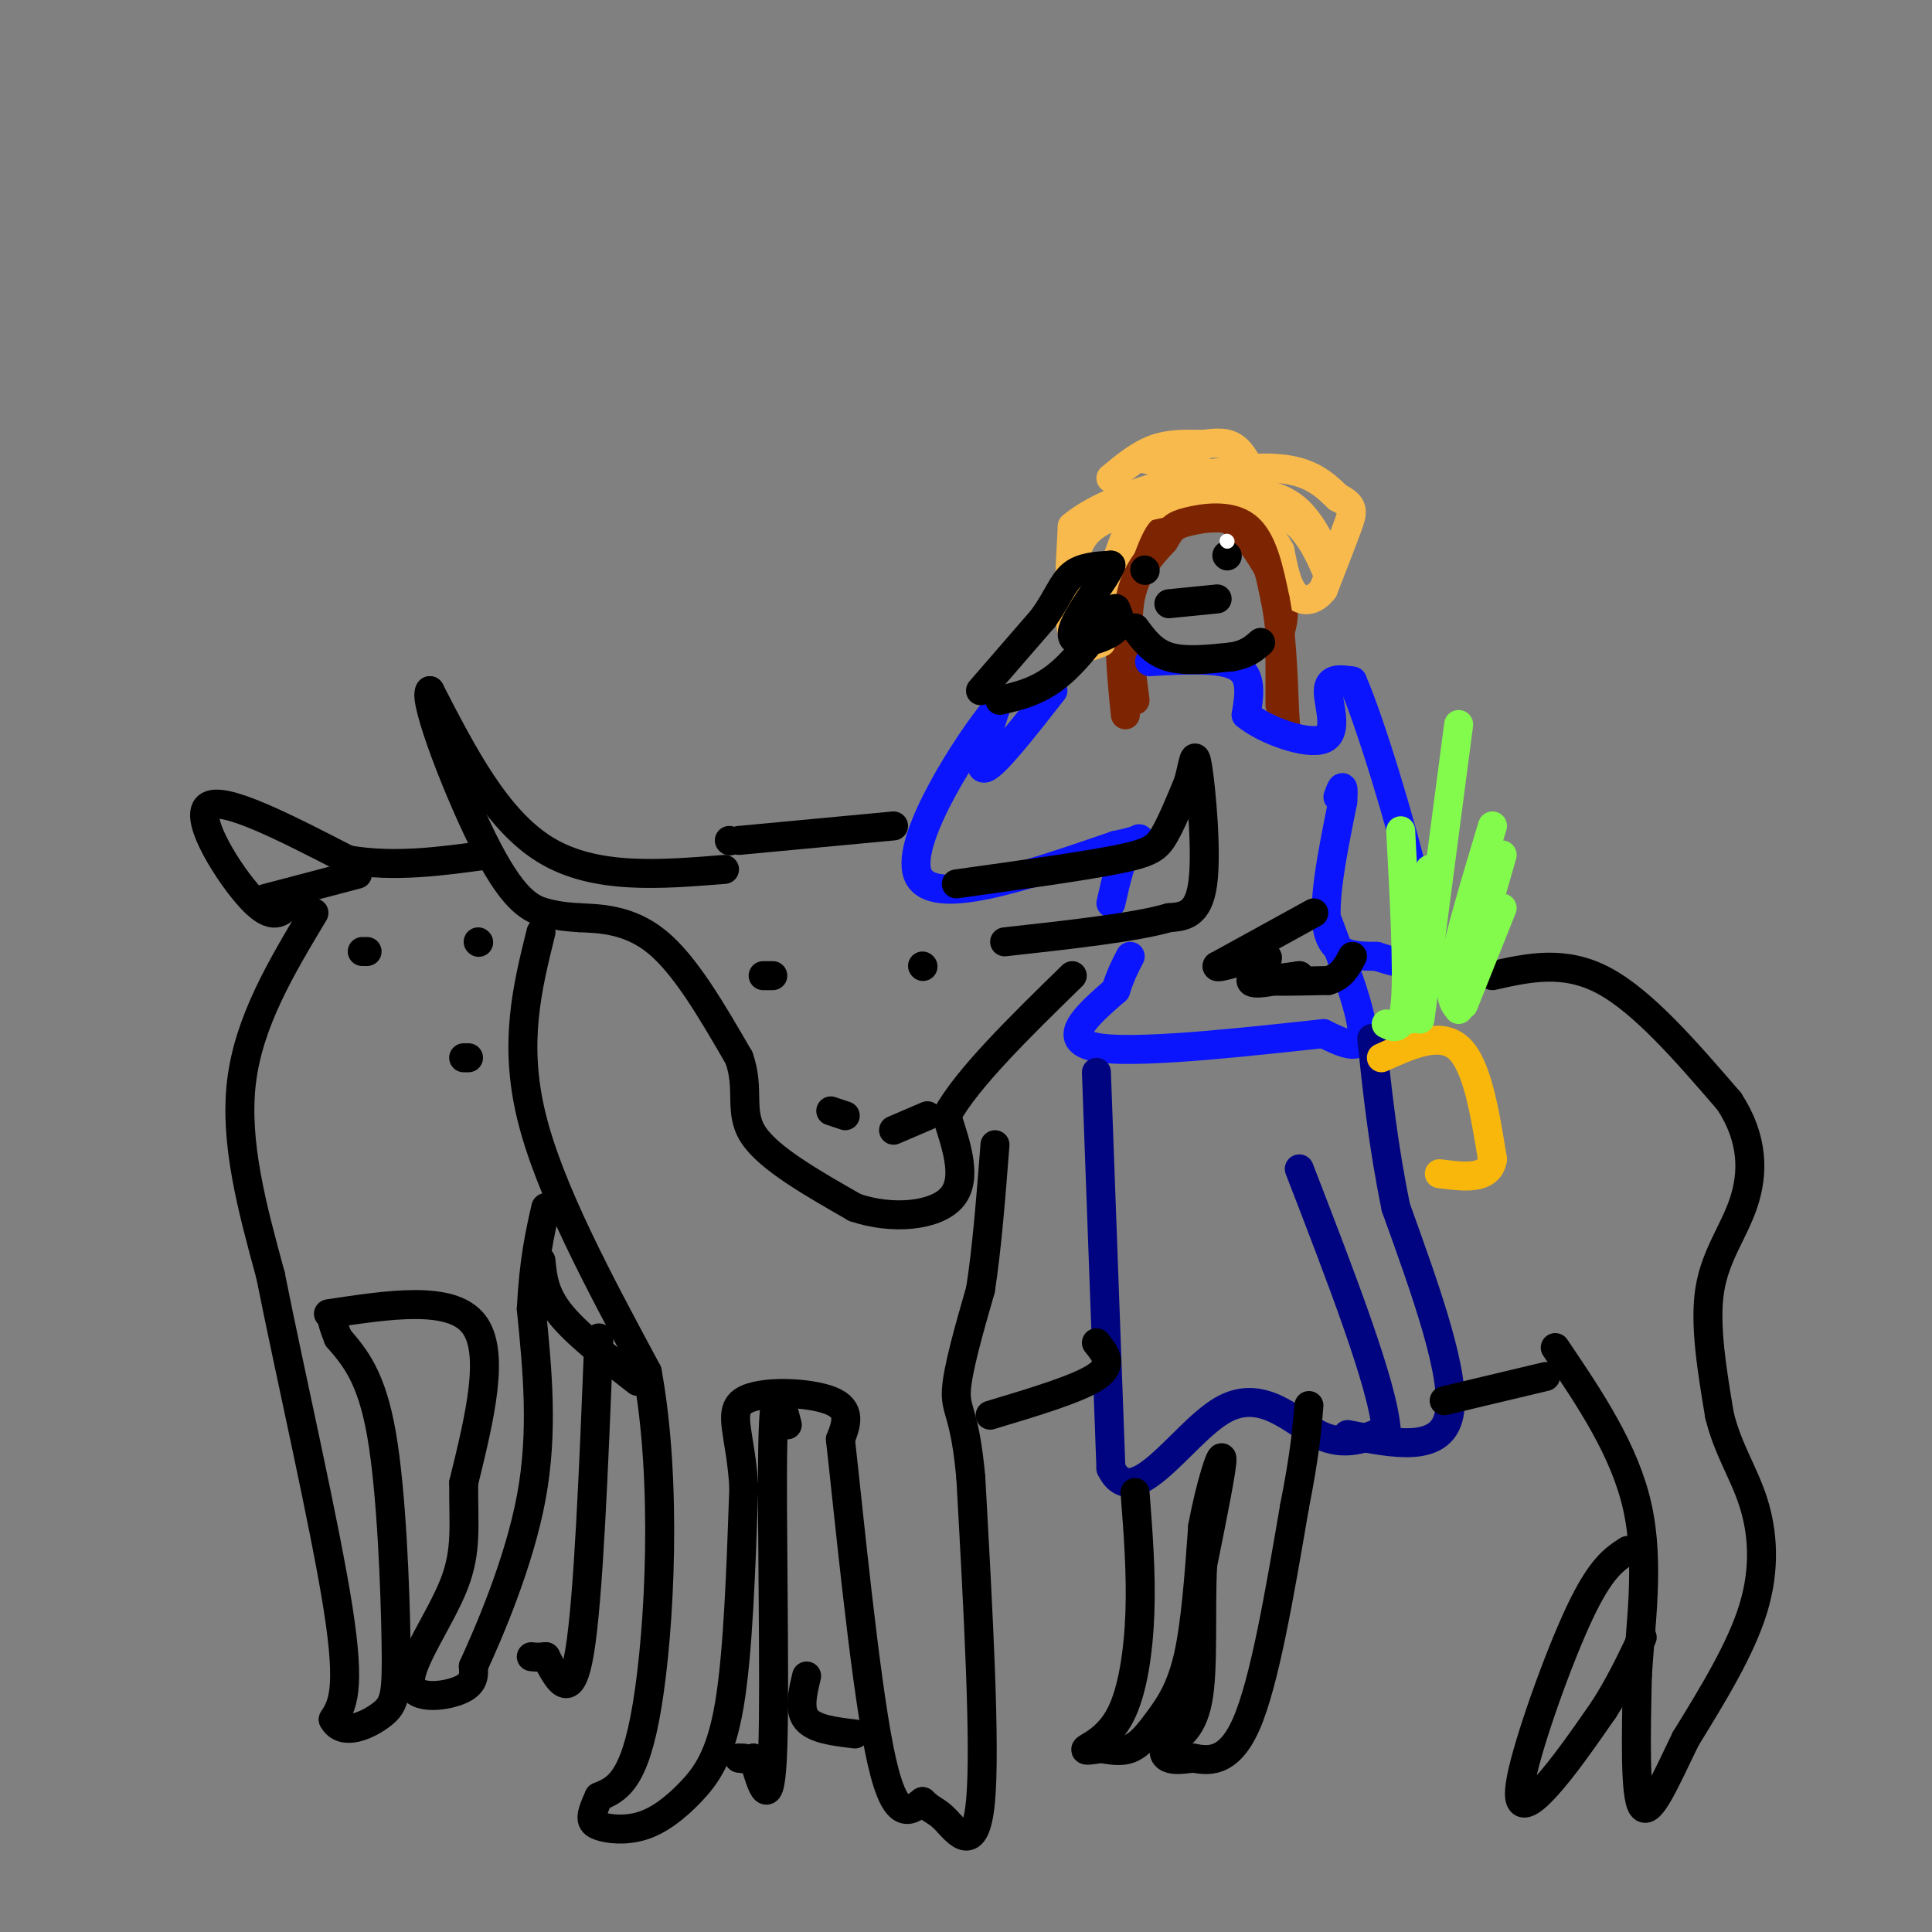 <svg viewBox='0 0 400 400' version='1.1' xmlns='http://www.w3.org/2000/svg' xmlns:xlink='http://www.w3.org/1999/xlink'><rect x="0" y="0" width="400" height="400" fill="#808080" stroke="none"/><g fill='none' stroke='#7D2502' stroke-width='6' stroke-linecap='round' stroke-linejoin='round'><path d='M233,148c-0.917,-8.917 -1.833,-17.833 0,-25c1.833,-7.167 6.417,-12.583 11,-18'/><path d='M244,105c2.974,-2.982 4.911,-1.439 7,0c2.089,1.439 4.332,2.772 7,6c2.668,3.228 5.762,8.351 7,12c1.238,3.649 0.619,5.825 0,8'/><path d='M265,131c0.000,3.833 0.000,9.417 0,15'/></g>
<g fill='none' stroke='#F8BA4D' stroke-width='6' stroke-linecap='round' stroke-linejoin='round'><path d='M228,133c-2.500,1.000 -5.000,2.000 -6,-2c-1.000,-4.000 -0.500,-13.000 0,-22'/><path d='M222,109c7.422,-6.356 25.978,-11.244 37,-12c11.022,-0.756 14.511,2.622 18,6'/><path d='M277,103c3.467,1.689 3.133,2.911 2,6c-1.133,3.089 -3.067,8.044 -5,13'/><path d='M274,122c-1.978,2.644 -4.422,2.756 -6,1c-1.578,-1.756 -2.289,-5.378 -3,-9'/><path d='M265,114c-1.844,-3.356 -4.956,-7.244 -9,-9c-4.044,-1.756 -9.022,-1.378 -14,-1'/><path d='M242,104c-3.644,0.022 -5.756,0.578 -8,5c-2.244,4.422 -4.622,12.711 -7,21'/><path d='M227,130c-2.600,0.111 -5.600,-10.111 -4,-16c1.600,-5.889 7.800,-7.444 14,-9'/><path d='M237,105c7.422,-2.022 18.978,-2.578 26,0c7.022,2.578 9.511,8.289 12,14'/><path d='M275,119c1.200,-0.533 -1.800,-8.867 -6,-13c-4.200,-4.133 -9.600,-4.067 -15,-4'/><path d='M230,99c2.917,-2.417 5.833,-4.833 9,-6c3.167,-1.167 6.583,-1.083 10,-1'/><path d='M249,92c2.889,-0.333 5.111,-0.667 7,1c1.889,1.667 3.444,5.333 5,9'/><path d='M255,99c0.000,0.000 -18.000,-4.000 -18,-4'/></g>
<g fill='none' stroke='#7D2502' stroke-width='6' stroke-linecap='round' stroke-linejoin='round'><path d='M235,145c-1.000,-7.750 -2.000,-15.500 -1,-21c1.000,-5.500 4.000,-8.750 7,-12'/><path d='M241,112c1.571,-2.643 2.000,-3.250 5,-4c3.000,-0.750 8.571,-1.643 12,1c3.429,2.643 4.714,8.821 6,15'/><path d='M264,124c1.333,6.500 1.667,15.250 2,24'/><path d='M266,148c0.333,4.000 0.167,2.000 0,0'/></g>
<g fill='none' stroke='#0A14FD' stroke-width='6' stroke-linecap='round' stroke-linejoin='round'><path d='M238,137c7.333,-0.417 14.667,-0.833 18,1c3.333,1.833 2.667,5.917 2,10'/><path d='M258,148c3.929,3.250 12.750,6.375 16,5c3.250,-1.375 0.929,-7.250 1,-10c0.071,-2.750 2.536,-2.375 5,-2'/><path d='M280,141c3.619,8.226 10.167,29.792 13,42c2.833,12.208 1.952,15.060 0,16c-1.952,0.940 -4.976,-0.030 -8,-1'/><path d='M285,198c-3.600,-0.067 -8.600,0.267 -10,-5c-1.400,-5.267 0.800,-16.133 3,-27'/><path d='M278,166c0.333,-4.667 -0.333,-2.833 -1,-1'/><path d='M218,143c-6.000,7.667 -12.000,15.333 -14,16c-2.000,0.667 0.000,-5.667 2,-12'/><path d='M206,147c-5.067,5.956 -18.733,26.844 -16,34c2.733,7.156 21.867,0.578 41,-6'/><path d='M231,175c7.222,-1.467 4.778,-2.133 3,0c-1.778,2.133 -2.889,7.067 -4,12'/><path d='M275,191c3.583,9.583 7.167,19.167 7,23c-0.167,3.833 -4.083,1.917 -8,0'/><path d='M274,214c-11.600,1.200 -36.600,4.200 -46,3c-9.400,-1.200 -3.200,-6.600 3,-12'/><path d='M231,205c1.000,-3.167 2.000,-5.083 3,-7'/></g>
<g fill='none' stroke='#000481' stroke-width='6' stroke-linecap='round' stroke-linejoin='round'><path d='M227,222c0.000,0.000 3.000,82.000 3,82'/><path d='M230,304c4.643,9.667 14.750,-7.167 23,-12c8.250,-4.833 14.643,2.333 20,5c5.357,2.667 9.679,0.833 14,-1'/><path d='M287,296c-0.667,-9.167 -9.333,-31.583 -18,-54'/><path d='M279,297c9.667,1.917 19.333,3.833 21,-4c1.667,-7.833 -4.667,-25.417 -11,-43'/><path d='M289,250c-2.667,-13.000 -3.833,-24.000 -5,-35'/></g>
<g fill='none' stroke='#000000' stroke-width='6' stroke-linecap='round' stroke-linejoin='round'><path d='M237,118c0.000,0.000 0.100,0.100 0.1,0.1'/><path d='M254,115c0.000,0.000 0.100,0.100 0.1,0.1'/><path d='M242,125c0.000,0.000 10.000,-1.000 10,-1'/><path d='M198,183c12.933,-1.800 25.867,-3.600 33,-5c7.133,-1.400 8.467,-2.400 10,-5c1.533,-2.600 3.267,-6.800 5,-11'/><path d='M246,162c1.083,-3.726 1.292,-7.542 2,-3c0.708,4.542 1.917,17.440 1,24c-0.917,6.560 -3.958,6.780 -7,7'/><path d='M242,190c-6.833,2.000 -20.417,3.500 -34,5'/><path d='M150,180c-13.417,1.083 -26.833,2.167 -37,-4c-10.167,-6.167 -17.083,-19.583 -24,-33'/><path d='M89,143c-1.631,1.595 6.292,22.083 12,33c5.708,10.917 9.202,12.262 12,13c2.798,0.738 4.899,0.869 7,1'/><path d='M120,190c3.889,0.200 10.111,0.200 16,5c5.889,4.800 11.444,14.400 17,24'/><path d='M153,219c2.378,6.622 -0.178,11.178 3,16c3.178,4.822 12.089,9.911 21,15'/><path d='M177,250c7.756,2.644 16.644,1.756 20,-2c3.356,-3.756 1.178,-10.378 -1,-17'/><path d='M196,231c4.167,-7.667 15.083,-18.333 26,-29'/><path d='M151,174c0.000,0.000 0.100,0.100 0.1,0.1'/><path d='M153,174c0.000,0.000 32.000,-3.000 32,-3'/><path d='M160,202c0.000,0.000 -2.000,0.000 -2,0'/><path d='M191,200c0.000,0.000 0.100,0.100 0.1,0.1'/><path d='M172,230c0.000,0.000 3.000,1.000 3,1'/><path d='M185,234c0.000,0.000 7.000,-3.000 7,-3'/><path d='M112,193c-2.833,11.417 -5.667,22.833 -2,38c3.667,15.167 13.833,34.083 24,53'/><path d='M134,284c4.178,22.733 2.622,53.067 0,69c-2.622,15.933 -6.311,17.467 -10,19'/><path d='M124,372c-1.962,4.223 -1.868,5.281 0,6c1.868,0.719 5.511,1.100 9,0c3.489,-1.100 6.824,-3.681 10,-7c3.176,-3.319 6.193,-7.377 8,-18c1.807,-10.623 2.403,-27.812 3,-45'/><path d='M154,308c-0.583,-10.940 -3.542,-15.792 0,-18c3.542,-2.208 13.583,-1.774 18,0c4.417,1.774 3.208,4.887 2,8'/><path d='M174,298c1.689,14.978 4.911,48.422 8,64c3.089,15.578 6.044,13.289 9,11'/><path d='M191,373c2.083,2.048 2.792,1.667 5,4c2.208,2.333 5.917,7.381 7,-4c1.083,-11.381 -0.458,-39.190 -2,-67'/><path d='M201,306c-1.200,-13.489 -3.200,-13.711 -3,-18c0.200,-4.289 2.600,-12.644 5,-21'/><path d='M203,267c1.333,-8.500 2.167,-19.250 3,-30'/><path d='M205,293c9.167,-2.750 18.333,-5.500 22,-8c3.667,-2.500 1.833,-4.750 0,-7'/><path d='M163,295c-1.356,-5.267 -2.711,-10.533 -3,4c-0.289,14.533 0.489,48.867 0,63c-0.489,14.133 -2.244,8.067 -4,2'/><path d='M156,364c-1.167,0.333 -2.083,0.167 -3,0'/><path d='M153,364c0.000,0.000 1.000,0.000 1,0'/><path d='M167,347c-0.833,3.500 -1.667,7.000 0,9c1.667,2.000 5.833,2.500 10,3'/><path d='M235,309c0.649,8.399 1.298,16.798 1,25c-0.298,8.202 -1.542,16.208 -4,21c-2.458,4.792 -6.131,6.369 -7,7c-0.869,0.631 1.065,0.315 3,0'/><path d='M228,362c1.545,0.242 3.909,0.848 6,0c2.091,-0.848 3.909,-3.152 6,-6c2.091,-2.848 4.455,-6.242 6,-13c1.545,-6.758 2.273,-16.879 3,-27'/><path d='M249,316c1.533,-8.289 3.867,-15.511 4,-14c0.133,1.511 -1.933,11.756 -4,22'/><path d='M249,324c-0.498,9.247 0.258,21.365 -1,28c-1.258,6.635 -4.531,7.786 -6,9c-1.469,1.214 -1.134,2.490 0,3c1.134,0.510 3.067,0.255 5,0'/><path d='M247,364c2.778,0.444 7.222,1.556 11,-7c3.778,-8.556 6.889,-26.778 10,-45'/><path d='M268,312c2.167,-11.000 2.583,-16.000 3,-21'/><path d='M272,189c0.000,0.000 -20.000,11.000 -20,11'/><path d='M252,200c-0.536,0.940 8.125,-2.208 10,-2c1.875,0.208 -3.036,3.774 -3,5c0.036,1.226 5.018,0.113 10,-1'/><path d='M269,202c-0.311,0.067 -6.089,0.733 -6,1c0.089,0.267 6.044,0.133 12,0'/><path d='M275,203c2.833,-0.833 3.917,-2.917 5,-5'/><path d='M203,143c0.000,0.000 13.000,-15.000 13,-15'/><path d='M216,128c3.000,-4.244 4.000,-7.356 6,-9c2.000,-1.644 5.000,-1.822 8,-2'/><path d='M230,117c-1.036,2.798 -7.625,10.792 -8,14c-0.375,3.208 5.464,1.631 8,0c2.536,-1.631 1.768,-3.315 1,-5'/><path d='M231,126c-1.711,1.844 -6.489,8.956 -11,13c-4.511,4.044 -8.756,5.022 -13,6'/><path d='M235,130c1.833,2.500 3.667,5.000 7,6c3.333,1.000 8.167,0.500 13,0'/><path d='M255,136c3.167,-0.500 4.583,-1.750 6,-3'/><path d='M309,202c7.417,-1.667 14.833,-3.333 23,1c8.167,4.333 17.083,14.667 26,25'/><path d='M358,228c5.143,7.857 5.000,15.000 3,21c-2.000,6.000 -5.857,10.857 -7,18c-1.143,7.143 0.429,16.571 2,26'/><path d='M356,293c1.726,7.107 5.042,11.875 7,18c1.958,6.125 2.560,13.607 0,22c-2.560,8.393 -8.280,17.696 -14,27'/><path d='M349,360c-4.133,8.511 -7.467,16.289 -9,14c-1.533,-2.289 -1.267,-14.644 -1,-27'/><path d='M339,347c0.600,-10.511 2.600,-23.289 0,-35c-2.600,-11.711 -9.800,-22.356 -17,-33'/><path d='M337,321c-2.792,1.804 -5.583,3.607 -10,13c-4.417,9.393 -10.458,26.375 -12,34c-1.542,7.625 1.417,5.893 5,2c3.583,-3.893 7.792,-9.946 12,-16'/><path d='M332,354c3.333,-5.167 5.667,-10.083 8,-15'/><path d='M320,285c0.000,0.000 -21.000,5.000 -21,5'/><path d='M60,187c-1.733,1.933 -3.467,3.867 -8,-1c-4.533,-4.867 -11.867,-16.533 -9,-19c2.867,-2.467 15.933,4.267 29,11'/><path d='M72,178c9.667,1.667 19.333,0.333 29,-1'/><path d='M55,186c0.000,0.000 19.000,-5.000 19,-5'/><path d='M65,189c-6.750,11.250 -13.500,22.500 -15,35c-1.500,12.500 2.250,26.250 6,40'/><path d='M56,264c4.089,20.533 11.311,51.867 14,69c2.689,17.133 0.844,20.067 -1,23'/><path d='M69,356c1.909,3.619 7.182,1.166 10,-1c2.818,-2.166 3.182,-4.045 3,-15c-0.182,-10.955 -0.909,-30.987 -3,-43c-2.091,-12.013 -5.545,-16.006 -9,-20'/><path d='M70,277c-1.667,-4.167 -1.333,-4.583 -1,-5'/><path d='M68,272c12.667,-1.917 25.333,-3.833 30,2c4.667,5.833 1.333,19.417 -2,33'/><path d='M96,307c-0.067,8.697 0.766,13.939 -2,21c-2.766,7.061 -9.129,15.939 -9,20c0.129,4.061 6.751,3.303 10,2c3.249,-1.303 3.124,-3.152 3,-5'/><path d='M98,345c3.133,-6.822 9.467,-21.378 12,-35c2.533,-13.622 1.267,-26.311 0,-39'/><path d='M110,271c0.500,-10.000 1.750,-15.500 3,-21'/><path d='M112,261c0.333,3.417 0.667,6.833 4,11c3.333,4.167 9.667,9.083 16,14'/><path d='M124,277c-1.083,27.000 -2.167,54.000 -4,65c-1.833,11.000 -4.417,6.000 -7,1'/><path d='M113,343c-1.667,0.167 -2.333,0.083 -3,0'/><path d='M75,197c0.000,0.000 1.000,0.000 1,0'/><path d='M99,195c0.000,0.000 0.100,0.100 0.1,0.1'/><path d='M97,219c0.000,0.000 -1.000,0.000 -1,0'/></g>
<g fill='none' stroke='#F9B70B' stroke-width='6' stroke-linecap='round' stroke-linejoin='round'><path d='M286,219c6.083,-2.750 12.167,-5.500 16,-2c3.833,3.500 5.417,13.250 7,23'/><path d='M309,240c-0.667,4.333 -5.833,3.667 -11,3'/></g>
<g fill='none' stroke='#82FB4D' stroke-width='6' stroke-linecap='round' stroke-linejoin='round'><path d='M287,212c1.750,0.833 3.500,1.667 4,-5c0.500,-6.667 -0.250,-20.833 -1,-35'/><path d='M292,211c0.000,0.000 4.000,-31.000 4,-31'/><path d='M302,209c-1.083,-1.333 -2.167,-2.667 -1,-9c1.167,-6.333 4.583,-17.667 8,-29'/><path d='M303,208c0.000,0.000 8.000,-20.000 8,-20'/><path d='M294,211c0.000,0.000 8.000,-61.000 8,-61'/><path d='M303,205c0.000,0.000 8.000,-28.000 8,-28'/></g>
<g fill='none' stroke='#FFFFFF' stroke-width='3' stroke-linecap='round' stroke-linejoin='round'><path d='M254,112c0.000,0.000 0.100,0.100 0.1,0.1'/></g>
</svg>
